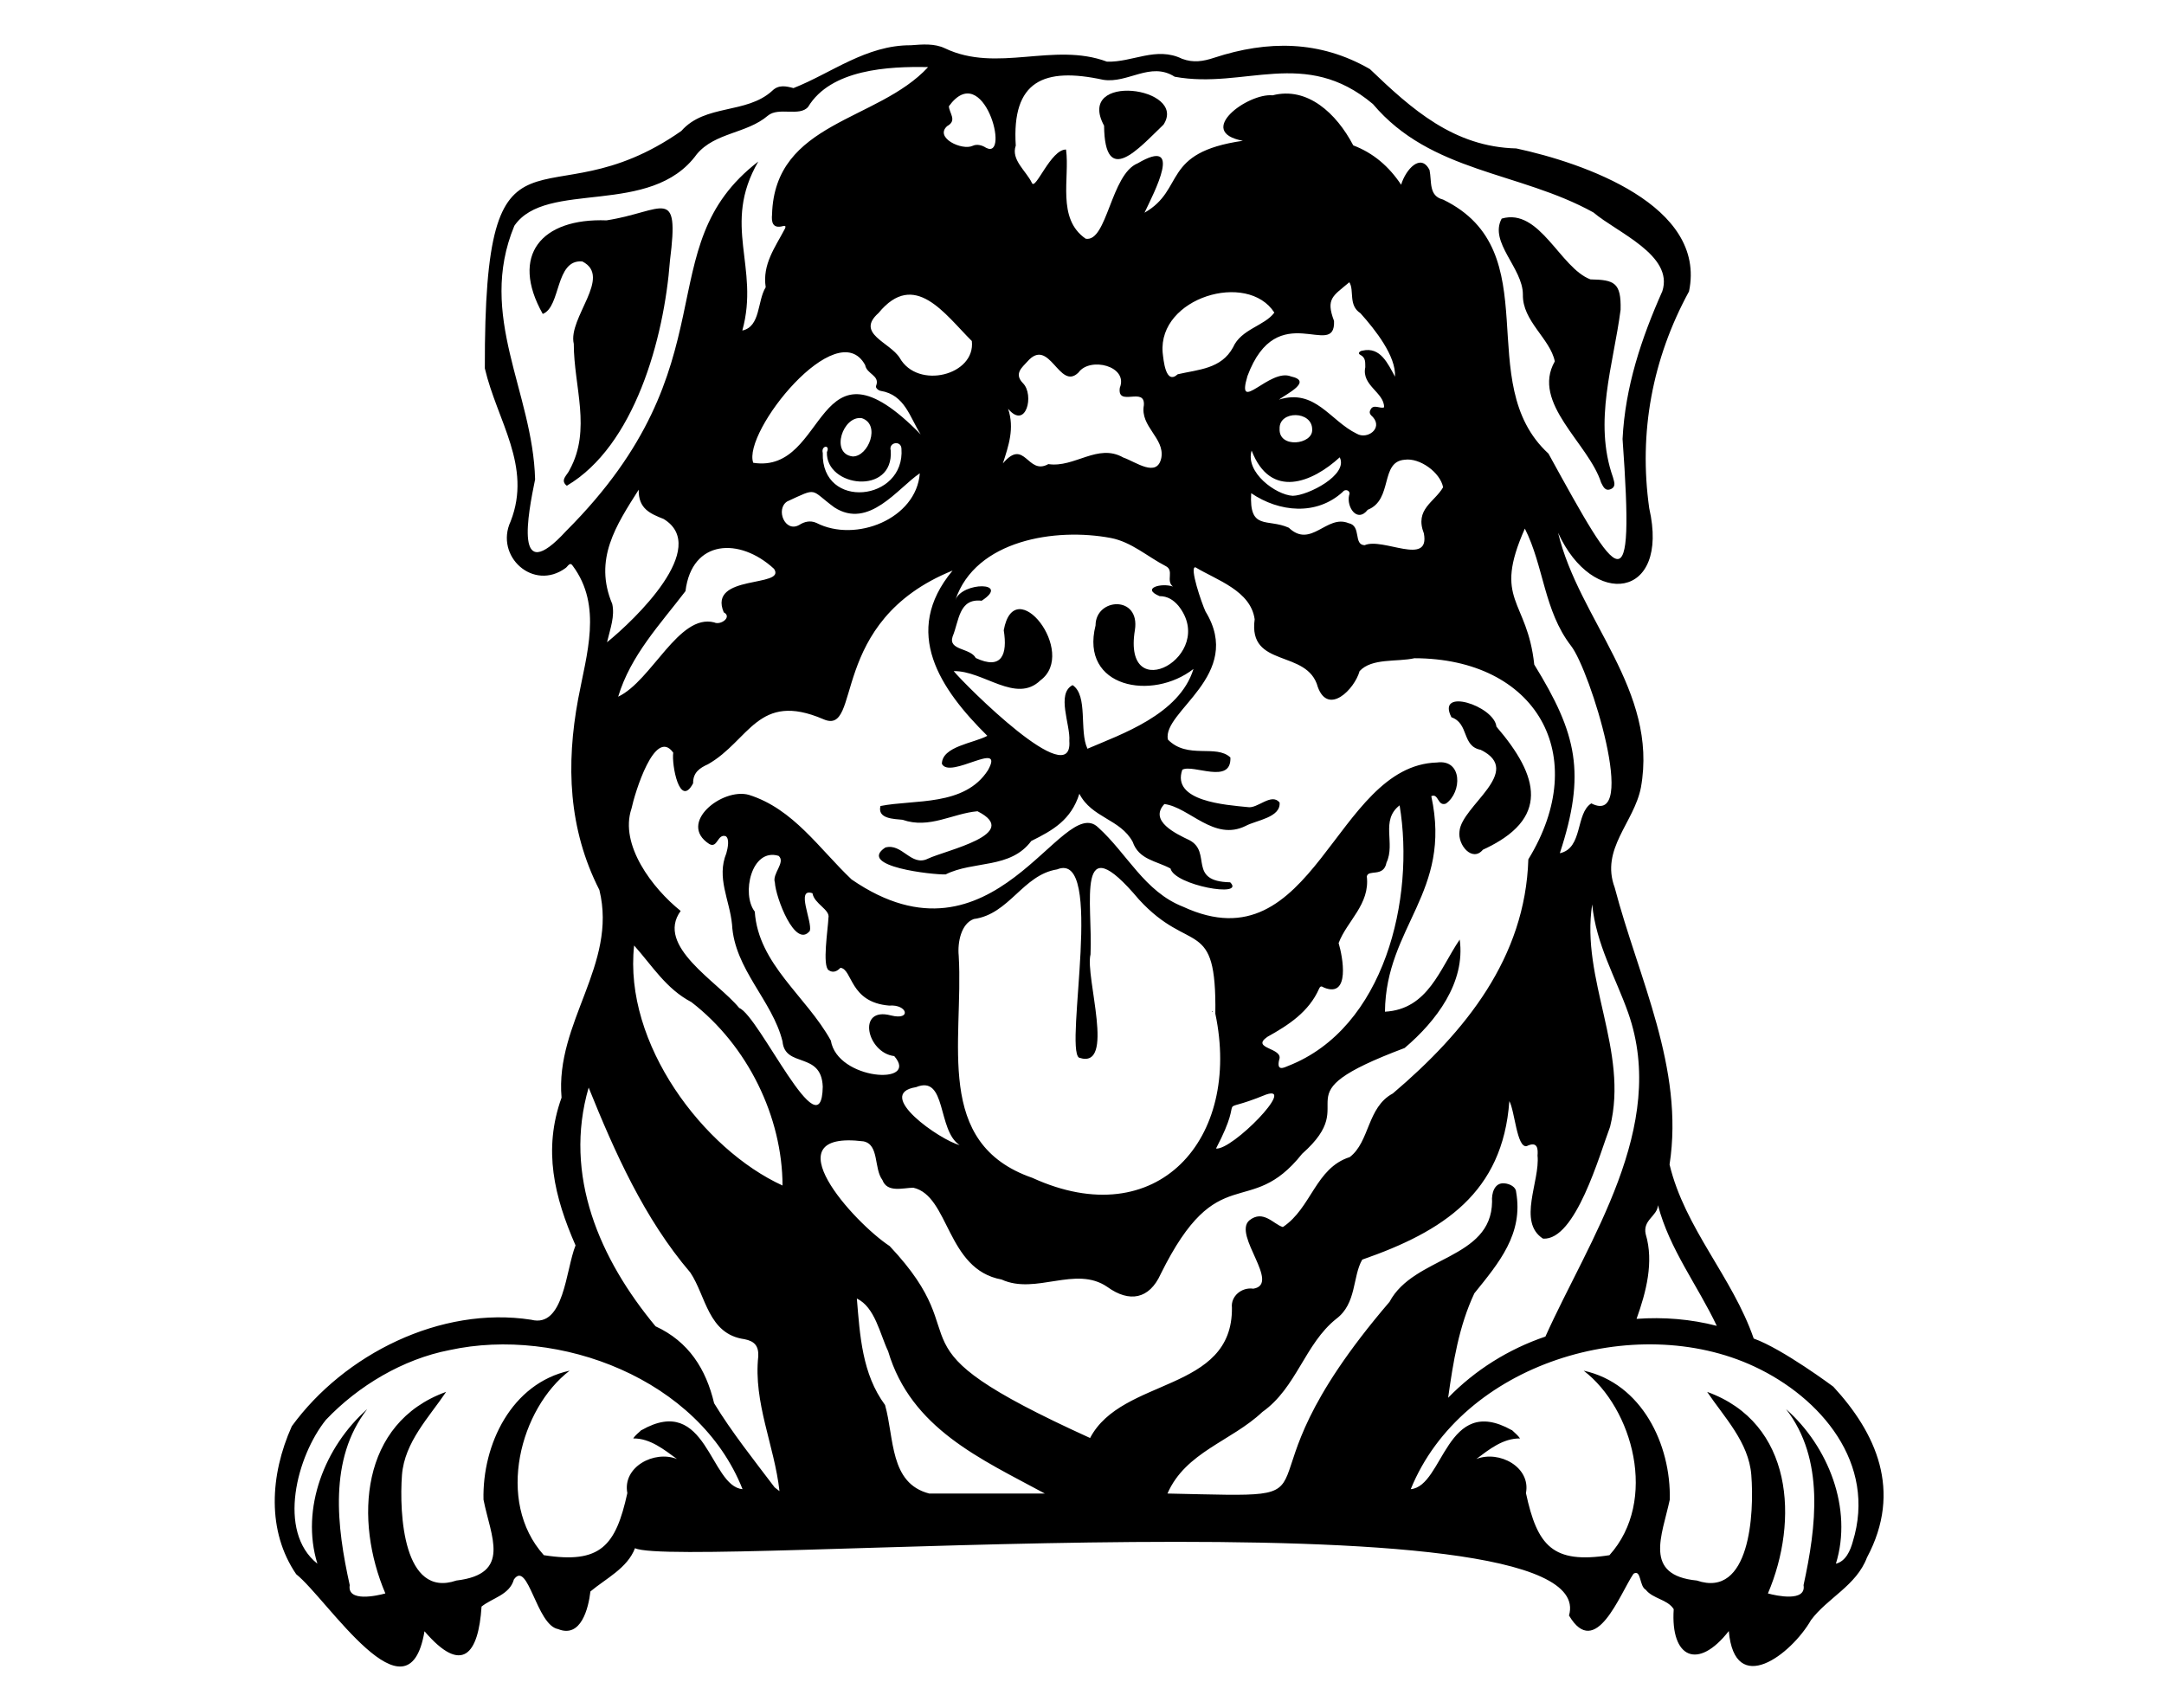 <?xml version="1.0" encoding="utf-8"?>
<!-- Generator: Adobe Illustrator 24.0.1, SVG Export Plug-In . SVG Version: 6.00 Build 0)  -->
<svg version="1.1" id="Layer_1" xmlns="http://www.w3.org/2000/svg" xmlns:xlink="http://www.w3.org/1999/xlink" x="0px" y="0px"
	 viewBox="0 0 990 781.2" style="enable-background:new 0 0 990 781.2;" xml:space="preserve">
<g>
	<g>
		<path d="M678.4,388.7c30.8-14.1,25.8-33.5,6.2-56.3c-1-9.5-27.7-18.2-20.6-4.3c8.2,2.9,4.6,13.2,13.4,14.9
			c20.1,9.9-8.8,25.6-9.7,37.3C666.8,386.6,673.6,394.5,678.4,388.7z"/>
		<path d="M554.7,462.8c0-0.1,0-0.2,0-0.3C554.3,462.6,554.4,463.2,554.7,462.8z"/>
		<path d="M696.7,134.7c-0.3,12.2,12.5,20.2,14.6,30.6c-10.9,19.1,15.5,37.5,21.2,55.5c0.9,1.7,1.8,4.1,4.5,2.9
			c2.5-1.2,1.4-3.4,0.9-5.4c-9-25.6,0.2-51.2,3.5-76.6c0.3-12.4-2.8-13.7-13.8-13.9c-13.9-5.2-23.2-32.9-40.6-27.8
			C681.1,110.8,696.7,122.6,696.7,134.7z"/>
		<path d="M505.1,57.5c0.3,28.6,15.9,10.3,27.2-0.5C543.5,39.8,491.8,32.9,505.1,57.5z"/>
		<path d="M306.5,119.2c4.4-34.8-2.9-22.5-29-18.4c-29.8-1.1-44.3,15.9-29.2,42.8c8.4-3.2,5.6-25.1,18.1-24
			c13.9,7-6.7,25.8-3.9,37.7c0,19.5,8.2,39.2-1.9,57.6c-1,2.4-4.6,4.7-1.3,7.3C290.2,204,303.8,155.1,306.5,119.2z"/>
		<path d="M838.7,634.3c0,0-23.2-17.3-36.4-22c-9.7-28.1-31.5-50.4-38.5-79.6c6.8-44.1-14.2-85.2-25.1-126.7
			c-6.6-17.7,8.9-29.7,12-45.8c8-44.5-28.3-76.5-37.9-116.5c15.8,34.8,51.2,30.5,41.7-11.2c-4.9-34.6,1.4-68.4,18.2-99.2
			c8.2-39.4-48.3-58.8-79-65.4c-28.6-0.7-47.8-17.9-67-36.3c-22.9-13.2-46.8-13.2-71.2-5.2c-5.1,1.7-9.6,2.4-14.7,0.5
			c-11.9-5.8-22.7,1.7-34.4,1.3c-24.4-9.1-50.2,5.3-74.1-6.1c-4.8-2.3-10.3-1.8-15.6-1.4c-20.5-0.1-36.4,12.8-53.7,19.6
			c-3.4-0.9-6.8-1.7-9.8,1.3c-11.8,10.7-30.6,5.9-41.5,18.3c-63.4,44.4-90.2-16.1-89.9,108.6c5.6,24,21.7,44.7,11.8,70
			c-7.4,15.9,10.4,32.2,25.2,21.3c0.9-0.6,1.9-3,3.2-1c13.7,18.4,6.3,40.5,2.5,60.9c-5.6,30.1-4.5,59.5,9.7,87.4
			c8.4,34.2-20.3,60.6-17.3,95c-8.6,23.9-3.3,45.4,6.4,67.6c-4.5,11.1-5.2,37.9-20.3,34c-41.5-6.4-85.6,15.9-109.5,48.7
			c-10.1,22.5-11.4,48.1,2,67.7c14.3,11.4,51.3,70.1,58.7,26.1c17.3,20.2,24.7,10.3,26.1-11.3c5-4,12.8-5.3,14.8-12.4
			c6.5-9.1,10.3,20.9,20.2,22.7c10.5,4.3,13.9-9.5,14.8-17.2c7-5.9,16.9-10.6,20.4-19.8C311,718,734.7,680.6,717.8,739
			c12.2,20.6,23.3-10,29.5-19.1c3.6-2.2,2.6,5.7,5.6,7.3c3.3,4.2,10,4.4,12.8,8.9c-1.5,22.4,11.1,28.1,25.2,10
			c2.7,30.6,28.6,10.7,37.6-5c7.6-10.2,20.7-15.7,25.6-28.6C870.5,681.8,858.1,655.3,838.7,634.3z M758.5,551.3
			c5.3,20.2,18.1,36.6,26.9,55.2c-11.9-3.1-24.4-4.1-36.7-3.2c4.4-12.3,8-26,4.2-38.7C751.4,558,758.2,556.4,758.5,551.3z
			 M718.7,295.4c8.7,11,31.1,83.3,9.3,72.1c-7.3,4.6-3.7,20.5-14.4,22.8c12-36.6,7.9-54.5-11.7-86.3c-3.2-30.2-19.1-28.9-4.3-62.2
			C706.3,259,706.3,279.3,718.7,295.4z M464.7,66.6c-1.9-29.6,12.8-36,40-30.1c11.3,1.8,21.6-8.5,32.7-1.4
			c31.9,5.9,59.6-13.7,90.7,12.5c26.6,31.5,67,30.8,100.9,49.6c10.8,9.2,36.8,19.5,31.5,36c-9.6,21.6-17,43.7-18.2,67.6
			c5.6,77.8-1.1,66.4-33.9,6.7c-35.4-32.5,0.5-92.5-48.2-116.2c-6.7-1.7-5.1-8.1-6.2-13.5c-4-8-10.9-0.3-13,6.7
			c-5.6-8.4-12.7-14.5-21.9-18c-7.7-14.7-21-27-36.9-22.9c-11.4-1.1-35.6,16.7-13.6,20.8c-37.5,5.4-26.2,22.2-45,32.9
			c4.5-9.5,18-35-3.1-22.6c-12.3,4.9-14,36.2-23.8,34.5c-13.4-9.2-7.2-27.8-9-40.8c-7-0.1-14,18.9-15.6,15.3
			C469.5,78.2,462.4,73.1,464.7,66.6z M651.4,244c2.9,15.3-18.8,1.7-27.1,5.4c-5.3-0.2-1.3-8.9-7.4-10.1c-10-4.1-17.1,11.8-27.3,2.1
			c-9.8-4.4-18.2,1.5-17.2-15.8c12.8,8.7,29.9,10.4,41.9-0.6c1.3-1.7,3.8-0.4,2.9,1.5c-1.3,5.4,3.7,12.9,8.5,6.7
			c11.7-4.6,5.5-22,16.9-22.9c6.9-1,16.3,5.8,17.6,12.6C656.2,229.8,647.1,232.9,651.4,244z M570.7,172c13.6-36.5,40.4-7,39.6-25.2
			c-3.9-10.3-0.4-11.4,7-17.7c2.4,3.8-0.6,10.5,5.1,14.2c6.8,7.6,16.3,19.6,15.8,29c-3.3-6-6.7-13.8-14.9-11.9
			c-1.1,0.1-2.4,1.2-1,1.9c2.7,1.4,2.2,3.7,2.3,5.7c-1.8,8.4,8.7,11.5,8.6,18.3c-1.6,0.9-4.9-1.7-6.2,1.1c-0.9,1.5,0,2.4,1.1,3.4
			c4.6,5.2-2.6,10.4-7.4,7.6c-12.2-5.9-19-20.8-35.6-15.6c3.6-2.7,15.6-8.4,5.5-10.6C580.9,168.2,565.3,190.1,570.7,172z
			 M564.1,158.9c-5.4,9.9-15.8,10.1-25.3,12.3c-5.6,5.1-6.5-6.6-6.9-9.9c-2.1-25.2,38.8-37.4,51.1-18.3
			C578.5,149.1,567.8,150.5,564.1,158.9z M600.3,196.5c0.4,6.9-15.4,8.8-14.9-0.4C585.1,187.7,600.4,187.8,600.3,196.5z
			 M572.6,206.1c8.7,22.6,27.9,14.5,40.3,3.1c4.1,8-14.5,17.5-21.5,17.6C583.7,226.4,569.6,216.1,572.6,206.1z M461.2,187
			c8.2,9.8,12.1-6.4,6.8-11.7c-4.3-4.4-0.3-7.3,2-9.9c10.2-11.7,14.6,13.7,23.4,5c5.2-7.3,22.9-3,18.9,7c-1.3,9,11.7-0.8,11,8
			c-1.8,9.7,9.6,15,8,24c-1.9,9.4-11.8,1.8-17.4-0.1c-11.7-6.7-22.3,4.8-34.3,3c-9.6,5.4-10.7-12.3-20.8-0.3
			C461.4,203.9,464.2,196,461.2,187z M508.2,246.1c9.4,1.8,16.7,8.5,25,12.8c4.2,2,0,6.8,3.4,9.4c-5.3-1.8-14.7,0.8-6.1,4.4
			c3.6,0,6.3,1.7,8.6,4.4c18.2,22.8-25.8,47-19.9,11.1c2.5-16-18-14.8-18-2.1c-7.2,28.6,26,34.6,44.8,19.9
			c-6.4,20.9-33.2,29.9-48.5,36.5c-3.9-8.2,0.4-24.3-6.8-29.1c-7.6,3.9-0.9,18.3-1.5,25.5c1.8,24-47.7-25.6-52.9-31.9
			c13.6-0.3,28.5,15.1,39.7,4.2c17.2-12.7-11.9-50-16.8-22.9c1.8,11.1-0.9,18.3-12.8,12.7c-2.5-4.7-12.7-3.4-10.6-9.8
			c3-7.2,2.8-17.6,13.3-16.4c13.4-8.7-8.8-8.8-12-0.4C446.3,247,482.9,241.3,508.2,246.1z M436.4,307c0.1-0.1,0.2-0.1,0.3-0.2
			C436.6,306.9,436.5,307,436.4,307z M331.1,280.1c4,2.1-1.4,6.1-4.4,4.6c-16.2-4.1-28.5,26.7-43.9,34c5.7-18.9,19.2-33.1,30.8-48.3
			c2.9-23.7,24.8-24.7,40.5-10.2C360,268.9,323.7,262.5,331.1,280.1z M280.1,276.3c-8.6-20.4,1.7-35.9,12.1-52.3
			c-0.2,8.8,5.4,11,11.4,13.4c21.4,13-13.2,46.1-25.9,56.4C279.3,287.2,281.3,281.9,280.1,276.3z M344.6,211.7
			c-5.1-14,38.4-68.3,51.2-44.7c0.7,4.2,6.9,4.7,5,9.5c-0.4,0.8,0.9,2.1,2.1,2.3c11.1,1.8,13.3,12.1,18.3,19.9
			C372.2,148.7,379.3,217.1,344.6,211.7z M378.3,206.8c-0.6,16.1,30.6,20,29.2-0.7c-1.1-3.8,4.7-4.8,4.9-0.9
			c1.8,24.2-36.7,28.3-36,2C375.5,203.7,380,203.3,378.3,206.8z M394.3,191.3c8.7,2.9,3,17.6-4.2,17.5
			C379.7,207.6,385.6,189.9,394.3,191.3z M360.1,229.4c14.3-6.6,10.3-5.6,21.6,2.7c15.8,10.2,29-8.8,39.1-15.6
			c-1.6,20.9-29.4,31.9-47.3,22.7c-2.9-1.3-5.6-0.5-7.8,0.9C359.1,243.9,354.7,232.9,360.1,229.4z M411.6,163.7
			c-4.5-7.2-20.3-11.1-9.7-20.5c16.5-20.1,30.4,0.6,42.7,12.8C446.4,171.6,419.9,178.4,411.6,163.7z M437.2,274.4c0-0.1,0-0.1,0-0.2
			C437.2,274.3,437.3,274.3,437.2,274.4z M433.3,57.7c4.7-2.6,1-5.8,0.8-9.1c15.8-21.8,28.3,24.9,17,19c-1.8-1.2-4.2-1.8-6.1-0.9
			C440.1,69,427.4,63,433.3,57.7z M259,242.9c-24.2,26.4-17.4-7.9-14.2-23.6c-1-40.1-26.6-74.7-9.5-116
			c14.5-21.3,62.5-3.7,83.5-32.8c8.4-10,22.8-9.3,32.5-17.6c4.9-4.1,14.5,0.6,18.4-4c10.4-17.2,36.7-18.6,54.9-18.2
			c-23.1,25-70.2,24.8-71.4,67.4c-0.3,3.3,0.1,6.7,5.1,5.3c1.5-0.4,1,0.8,0.8,1.2c-4.5,8.6-10.4,16.3-8.8,26.8
			c-3.9,6.3-2.3,18-10.7,19.8c8.1-29.2-9.6-48.1,7.3-77.3C295.6,113.4,335.8,166.1,259,242.9z M339.7,681.2c-15-1.3-16.3-44-46.2-27
			c0,0,0-0.1,0-0.1c-1.3,1.3-2.8,2.3-3.8,3.9c7.7-0.1,14.1,5.1,20,9.4c-10.5-4.1-25,3.7-22.7,15.6c0,0,0-0.1,0-0.1
			c0,0.1,0,0.1,0,0.2c0,0,0,0,0-0.1c-5.3,24.1-12.2,32.5-38.2,28.4c-22.3-24.8-10.7-67.2,11.8-84.4c-26.6,5.8-40,33.8-39.4,59
			c3.3,16.9,13,34-12.4,37c-24.3,8.3-26.2-30.6-24.9-48.3c1.2-15.1,12.5-26.5,20.2-38c-39.4,14.2-42,58.9-27.8,92.2
			c-3.9,1.1-17.6,4.1-16.3-3.8c-5.9-26.6-9.8-57.6,8-80.5c-19.3,17-30.6,45.4-22.8,70.7c-18.6-14.8-9.3-49.4,3.9-65.8
			c14.8-15.6,35.3-27.8,56.5-31.9C255.9,606.6,319.8,630.9,339.7,681.2C339.7,681.2,339.7,681.2,339.7,681.2z M354.4,680.4
			c-9.4-12.4-19.8-25.5-27.7-38.5c-3.7-15.6-11.6-28.2-26.8-35.2c-25.5-30.7-42.3-69-30.6-109.2c11.9,29.5,25.4,59.9,46.5,84.6
			c7.2,10.7,8.1,28.2,24.8,30.5c4.6,0.9,6.5,3.1,6.3,7.8c-2.3,21.2,7.4,40.9,9.7,61.7C355.9,681.5,355.1,681,354.4,680.4z
			 M358,542.3c-36.1-16.5-72.8-64.8-67.9-109.8c8.4,9.4,14.6,19.8,26.2,25.9C342.2,478.4,357.9,511,358,542.3z M425.1,683.2
			c-18.2-4.7-15.9-25.3-20.2-40.5c-10.5-14.2-11.5-31.8-12.9-48.7c8.3,4,10.5,16.1,14.3,24.1c10.5,35.4,42.5,49.3,71.7,65.1H425.1z
			 M498.7,657.8c-98.1-44.6-48.4-41.8-91.7-87.8c-16.3-10.7-54.9-53.2-12-47.9c7.3,1.4,4.7,12.4,8.7,17.7c2.2,5.9,9.3,3.6,14.1,3.5
			c16.6,3.7,15.1,37.4,40.4,42c15.7,7.2,33.9-6.6,48.4,3.4c10.1,7.3,19.2,5.6,24.4-5.9c26.4-53.4,40.4-24.4,64.7-55
			c28.6-25.3-12.9-25.9,46.9-48.4c14.5-12.3,27.9-30,25.2-49.6c-9.1,13.3-14.4,31.9-34.2,33c0.4-39.1,30.8-54.5,21.2-98.6
			c3.4-1.5,2.8,4.8,6.7,3.4c7.4-5.2,7.6-20.4-4.1-18.8c-47,1.3-56,93.8-116.1,66c-17.7-6.9-25.6-24.3-38.9-36.3
			c-16.6-16.1-47.6,68.7-112.8,23.8c-14.7-13.9-26.6-32.3-47-38.7c-12.2-3.4-32.8,13-18.1,22.5c3.8,2.1,3.7-4.8,7.5-3.6
			c1.9,1.2,0.9,5.7,0.3,7.8c-4.6,11.3,1.5,21.3,2.6,32.6c1.1,20.5,18.5,34.8,23.1,53.5c1.1,12.3,17.8,4.4,18.4,20.7
			c-0.5,30.7-29.1-32.4-38.2-36c-9.9-12.1-38.5-28.3-26.8-44.4c-12.9-10.3-28.1-30.3-22.5-46.8c1.5-7.1,10.7-37.4,19.1-25.6
			c-0.8,5.4,2.9,25.7,9.1,14c-0.1-4.9,3-7,6.8-8.7c19-10.8,22.8-33.5,52.8-20.6c18,7.9,1.5-44.7,59.1-68
			c-23.5,28.2-5.6,54.3,15.9,75.6c-6.3,3.4-20.7,4.8-20.8,12.8c3.6,7.3,29-11.3,21.1,2.9c-10.7,16.7-33.6,13.3-49.2,16.4
			c-1.5,5.9,6.2,5.9,10.1,6.3c12.3,4.3,22.8-2.9,34.3-3.9c20.6,10.4-14.5,17.8-22.7,21.7c-7.7,3.8-11.8-7.3-19.5-5.1
			c-13.1,8.7,21.9,12.5,27.6,12.3c12.8-6.4,29.6-2.4,39.2-15.3c9.9-4.9,18.2-9.6,22-21.6c5.7,11.1,18.7,11.5,24.4,22
			c2.8,8.2,10.9,8.7,17.3,12.2c1.8,7.7,34.5,13.5,27.3,6.3c-19.8-0.4-8.1-13.8-18.7-19.3c-6.1-2.9-18.6-8.8-11.4-16.5
			c11.5,1.5,22.7,17.2,37.2,10c4.8-2.6,16.1-3.8,15.5-10.7c-3.8-4.6-10.1,3-14.6,2.1c-9.9-1-35-2.6-29.9-17.1c4.9-2.7,22.5,7,22-5.6
			c-6.6-6.2-19.6,1-28.6-8.2c-2.7-12.9,35.1-29.4,17.2-58.6c-1.8-3.9-7.5-20.6-4.6-20.2c9.8,5.9,25.3,10.7,27.1,23.8
			c-3.1,22.6,24.2,13.4,28.9,31c4.8,13.1,16.8,1,19.1-7.3c5.6-6.1,17.1-4.1,25.1-5.9c55.6,0.1,81.3,44.3,52.1,92
			c-1.4,45-28.8,78.9-62,107.1c-11.8,6.3-10.5,22.1-19.7,29.1c-15.7,5-17.5,23.3-30.6,32c-4.2-1.2-9-8.2-15.4-3
			c-7.5,6.7,14.6,29.1,1.9,31.2c-5.3-0.8-10.4,3.4-9.8,8.7C564,637,513.3,629.9,498.7,657.8z M345.3,417
			c-6.2-7.9-1.6-29.3,10.9-25.5c3.4,2.9-3.1,8.2-1.7,12.2c0.3,6.6,9.3,30.6,16,22.1c1.2-4.3-6.6-19.9,1.2-17.2
			c0.8,4.9,8.2,7.5,7.3,11.3c-0.2,5-2.9,21.9,0.1,23.9c2,1.4,3.9,0.5,5.4-1.1c5.6,0.7,4.1,15.8,22.3,17.3c8.3-0.7,10.4,6.9,0.8,4.5
			c-15.8-4.2-11,17.1,1.5,18.6c11.8,13.5-26,11.1-29-7.1C368.9,455.7,346.9,441.1,345.3,417z M438.6,437.2
			c-0.6-6.1,1.1-14.7,6.9-16.8c16.3-2.2,22.4-20.2,38.1-22.7c22-9.1,3.3,81.4,10,86.1c17.1,5.9,2.7-37.1,5.3-47.2
			c1.1-23.5-7.2-60,22.1-25.2c23.5,25.7,35.6,7.4,35,52.3c12.1,57.3-26.6,101.2-83.7,75.1C426.9,523.1,440.9,476.5,438.6,437.2z
			 M612.4,431.4c3.8-10.1,14.4-17.7,12.9-30.5c0.7-3.4,7.7,0.6,9-6.3c4.2-8.9-2.9-19.3,6-26.2c7.1,42.4-6.7,101.9-51,119.2
			c-1.9,0.8-5.4,2.6-4.1-2.8c2.2-5.6-13.3-5-5.4-10.5c9.7-5.4,19-11.4,23.7-22.1c0.7-1.5,1.3-0.9,2.3-0.4
			C617.8,456.6,614.3,437.7,612.4,431.4z M579.2,500.7c14.1-4.8-15.4,25.5-22.9,24.7C571,497.5,553.6,511.2,579.2,500.7z M439,523.8
			c-8.8-2.2-39.4-23.4-19.9-26.5C433.2,491.5,428.7,517.1,439,523.8z M635.7,595.5c-78.9,92.1-11.7,89.6-101.6,87.7
			c8.3-19,29.2-23.9,43.4-37.3c15.7-11.1,19.4-31.1,33.8-42.6c9.4-7,7.4-19.3,11.9-27.1c37.1-12.9,64.3-30.6,67.3-72.5
			c2.5,4.4,3.4,21.4,7.9,20.6c5.3-2.6,5.2,1.7,5,4.3c1.2,11.7-9.3,30.4,2.5,38c14.9,1,25.9-38.5,30.7-51.2
			c8.6-34.8-13.5-67.4-8.2-101.7c1.8,18.4,10.8,33.5,16.5,49.7c18.3,52.1-18.1,103.9-37.9,148c-16.8,5.7-32.2,15.3-44.5,28
			c2.3-16.3,4.9-32.7,12-47.8c11.3-14,22.5-27.2,19.1-46.4c-0.1-2.2-2.8-3.7-5.4-3.9c-4.6-0.4-5.9,4.7-5.6,8.4
			C682.3,576.2,646.8,574.6,635.7,595.5z M847.6,705.3c-1.1,4-3.2,8.9-7.7,10c7.8-25.2-3.5-53.7-22.8-70.7
			c17.8,22.9,13.8,53.9,8,80.5c1.3,7.8-12.4,4.9-16.3,3.8c14.2-33.3,11.6-78-27.8-92.2c7.7,11.5,19,22.9,20.2,38
			c1.4,17.7-0.6,56.6-24.9,48.3c-24.7-2.4-15.9-20.6-12.4-37c0.6-25.2-12.8-53.2-39.4-59c22.5,17.2,34.2,59.5,11.8,84.4
			c-26,4.1-33-4.3-38.2-28.4c0,0,0,0,0,0.1c0-0.1,0-0.1,0-0.2c0,0,0,0.1,0,0.1c2.3-11.9-12.2-19.7-22.7-15.6
			c5.9-4.4,12.2-9.5,20-9.4c-1-1.5-2.5-2.6-3.8-3.9c0,0,0,0.1,0,0.1c-30.1-16.9-31.1,25.7-46.2,27c23.4-57.6,102.6-81.6,157.2-56.1
			C833,639.3,858.7,669.4,847.6,705.3z"/>
	</g>
</g>
</svg>
